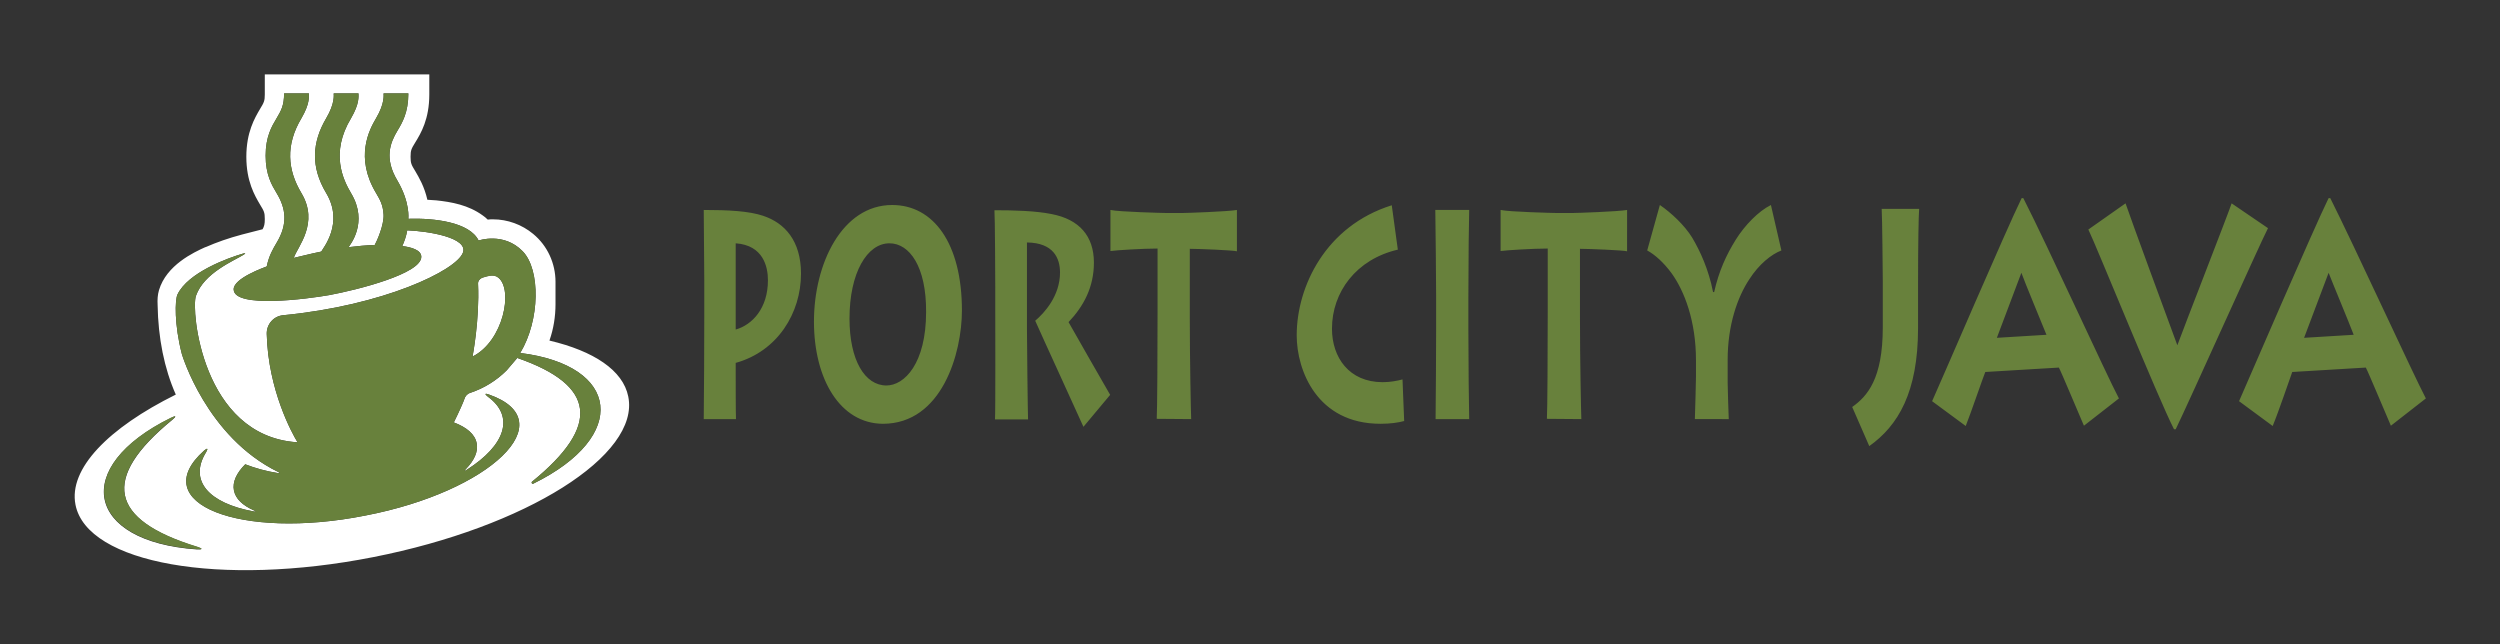 <?xml version="1.0" encoding="UTF-8"?> <svg xmlns="http://www.w3.org/2000/svg" xmlns:xlink="http://www.w3.org/1999/xlink" version="1.1" x="0px" y="0px" viewBox="0 0 907.3 233.9" style="enable-background:new 0 0 907.3 233.9;" xml:space="preserve"><rect x="0" y="0" width="907.3" height="233.9" fill="#333333" stroke="none"/> <style type="text/css"> .st0{display:none;} .st1{display:inline;opacity:0.5;} .st2{fill:#68813C;fill-opacity:0.25;stroke:#68813C;stroke-miterlimit:10;} .st3{fill:none;stroke:#68813C;stroke-miterlimit:10;} .st4{display:inline;fill:#68813C;fill-opacity:0.25;stroke:#68813C;stroke-miterlimit:10;} .st5{display:inline;fill:none;stroke:#68813C;stroke-miterlimit:10;} .st6{fill:none;stroke:#68813C;stroke-width:2;stroke-miterlimit:10;} .st7{fill:#FFFFFF;} .st8{fill:#68813C;} </style> <g id="X_x5F_Spacing" class="st0"> <g class="st1"> <rect x="295.4" y="0" class="st2" width="25" height="233.9"></rect> <rect x="230.4" y="0" class="st3" width="25" height="233.9"></rect> <rect x="-0.4" class="st3" width="27.6" height="233.9"></rect> <rect x="880" y="0" class="st3" width="27.6" height="233.9"></rect> <rect x="439.9" y="-233.5" transform="matrix(6.123234e-17 -1 1 6.123234e-17 233.063 673.804)" class="st3" width="27" height="907.7"></rect> <rect x="440" y="-440.4" transform="matrix(-1.836970e-16 1 -1 -1.836970e-16 466.868 -439.998)" class="st3" width="26.9" height="907.7"></rect> <g> <path class="st2" d="M25.5,156.7c0.5,0,1,0,1.5,0v-13.8c-0.2,0-0.4,0-0.6,0c-7.3,0-13.4-8.5-13.3-24.9 c0.1-18.3,7.5-26.2,13.9-26.7V77.4c-20,1.5-26.9,26.1-26.9,41C0.2,142.9,10.6,156.7,25.5,156.7z"></path> <path class="st2" d="M253.9,153.8c0.5,0,1,0,1.5,0v-13.8c-0.2,0-0.4,0-0.6,0c-7.3,0-13.4-8.5-13.3-24.9 c0.1-18.3,7.5-26.2,13.9-26.7V74.5c-20,1.5-26.9,26.1-26.9,41C228.5,140,238.9,153.8,253.9,153.8z"></path> <path class="st2" d="M413.8,232.3c0,0.5,0,1,0,1.5h13.8c0-0.2,0-0.4,0-0.6c0-7.3,8.5-13.4,24.9-13.3c18.3,0.1,26.2,7.5,26.7,13.9 h13.8c-1.5-20-26.1-26.9-41-26.9C427.6,206.9,413.8,217.4,413.8,232.3z"></path> <path class="st2" d="M905.6,156.7c0.5,0,1,0,1.5,0v-13.8c-0.2,0-0.4,0-0.6,0c-7.3,0-13.4-8.5-13.3-24.9 c0.1-18.3,7.5-26.2,13.9-26.7V77.4c-20,1.5-26.9,26.1-26.9,41C880.2,142.9,890.7,156.7,905.6,156.7z"></path> <path class="st2" d="M493.1,1.6c0-0.5,0-1,0-1.5h-13.8c0,0.2,0,0.4,0,0.6c0,7.3-8.5,13.4-24.9,13.3c-18.3-0.1-26.2-7.5-26.7-13.9 h-13.8c1.5,20,26.1,26.9,41,26.9C479.4,26.9,493.1,16.5,493.1,1.6z"></path> </g> </g> </g> <g id="ART"> <g> <path class="st7" d="M180.9,100.8c5.4,4.4,1.8,23-9.4,28.6c0,0,2.6-13.3,2-26.4c-0.1-1.1,0.8-2,1.8-2.3 C177.2,100.1,179.3,99.4,180.9,100.8z M135.4,202.2c-55.4,10.9-103.8,2.3-108-19c-2.6-13.1,12-27.9,36.4-40 c-4.2-9.5-6.4-20.5-6.6-32.6c-0.1-1.8,0-3.6,0.5-5.3c2.7-9.1,12.6-13.7,16.8-15.6l0.1,0c4.1-1.8,8.4-3.3,13.3-4.6l7.4-1.9 c0.6-1.1,0.8-1.9,0.8-3.7c0-2.4-0.3-2.9-1.7-5.2c-2-3.4-5-8.5-5-17.4s3-14,5-17.4c1.4-2.3,1.7-2.9,1.7-5.2v-7.3h59.7v7.3 c0,8.9-3,14-5.1,17.4c-1.4,2.3-1.7,2.8-1.7,5.2c0,2.4,0.3,2.9,1.7,5.2c1.4,2.4,3.3,5.6,4.4,10.4c1,0.1,2,0.1,3,0.2l0.1,0 c5.7,0.6,11.8,1.7,17,5.5c0.6,0.4,1.2,0.9,1.8,1.5c0.7-0.1,1.3-0.1,1.9-0.1c5.3,0,10.5,1.9,14.6,5.3c5.2,4.3,8.1,10.7,8.1,17.4v8 c0,4.6-0.7,9-2.2,13.3c16.1,3.8,26.7,10.8,28.6,20.3C232.4,165.2,190.9,191.3,135.4,202.2z M71.6,198.5c-32-9.8-35-24.9-9.1-46.1 c1.7-1.4,1.4-1.7-0.5-0.7c-36.3,17.8-31,44.9,9.4,47.7C73.6,199.5,73.7,199.1,71.6,198.5z M188.8,128.1 c7.2-11.9,7.4-30.2,0.9-36.9c-6.9-7.1-16.1-3.9-16-3.9c-3.3-6.7-16.1-8.2-25.5-7.9c0-0.1,0.7-5.9-4-13.9c-4.8-8-2.6-13.7,0-18 c1.8-3,4-6.7,4-13.6h-9c0,0.5,0.5,3.6-2.7,9c-2.5,4.2-7.8,14.2,0,27.2c1.4,2.4,2.5,4.2,2.7,7.8c0.2,3.7-2.4,9.6-3.2,11 c-3,0.1-6.2,0.4-9.5,0.8c0.3-0.6,7.4-8.8,0.9-19.6c-2.9-4.9-7.6-14.6,0-27.2c3.1-5.3,2.7-7.9,2.7-9h-9c0,0.5,0.5,3.6-2.7,9 c-5.2,8.8-5.7,17.7,0,27.2c6.5,10.9-1.2,20-1.8,21.2c-3.6,0.7-9.8,2.3-10,2.3c1.4-4.1,9.3-12.6,2.8-23.5c-5.1-8.5-5.8-17.5,0-27.2 c3.1-5.3,2.7-7.9,2.7-9h-9c0,4.4-1.1,6.3-2.7,9c-1.8,3-4,6.7-4,13.6c0,6.9,2.2,10.6,4,13.6c3.4,5.6,4.1,11.2,0,18 c-1.3,2.2-2.8,4.7-3.6,8.6c-0.7,0.3-12.2,4.3-12,8.4c0.3,6.9,26.8,3.4,34.7,2c10.2-1.9,33.7-7.8,33.4-14c-0.1-2.4-3.7-3.4-6.9-3.8 c0.7-1.6,1.4-3.4,1.8-5.7c7.8,0.3,22.2,2.7,20.2,8.1c-2.4,6.5-28.9,19.2-65.2,22.7c-3.5,0.3-6.1,3.3-6,6.8 c0.5,20.5,9.4,36.4,11,39c0.1,0.2,0,0.4-0.2,0.3c-34.3-2.5-38.3-48-36.5-53.1C74,99,85,94.6,88.5,92.4c0.7-0.5,0.7-0.6-0.2-0.4 c-5.6,1.6-20.1,6.9-23.9,14.9c-0.9,1.9-1.2,10.8,1.6,21.6c0,0,0,0,0,0s8.9,30.1,35,42.8c0.7,0.4,0.7,0.6-0.1,0.4 c-4.4-0.7-8.3-1.8-11.9-3.2c-3.2,3.2-4.7,6.5-4.1,9.5c0.6,3,3.1,5.4,7.2,7.2c1,0.4,0.9,0.6-0.1,0.4c-16.3-3-23.6-11.2-17.2-21.5 c0.8-1.4,0.5-1.6-0.7-0.6c-21.5,19.2,13.3,32.6,58.5,23.6c45.3-8.7,72.2-34.3,44.9-43.9c-1.6-0.6-1.7-0.2-0.4,0.8 c9.8,7.2,6.3,17.6-7.7,26.5c-0.9,0.6-1,0.4-0.3-0.3c3-3.1,4.5-6.3,3.9-9.3c-0.6-3.3-3.6-5.8-8.3-7.6c1.9-3.8,3.6-7.7,3.8-8.4 c0.3-1.1,1.1-2,2.1-2.3c5.1-1.7,9.6-4.5,13.3-8.2l3.5-4.1c0.1-0.1,0.2-0.3,0.3-0.4c28.6,9.9,30.4,24.6,5.4,44.9 c-0.4,0.3,0,1,0.5,0.7C228.5,158.3,225,132.6,188.8,128.1z"></path> <path class="st8" d="M678.4,161.9l-6.2-14.2c5.5-3.9,11.1-10.2,11.1-28.9V102c0-1.8-0.2-23.6-0.4-26.2h13.6 c-0.2,1.9-0.4,13.5-0.4,26.5V119C696.1,142.5,688.8,154.5,678.4,161.9L678.4,161.9z M713.4,154.6l-12.2-9 c3.4-7.5,26.9-62.3,32.5-73.7h0.6c9,17.7,30.3,64.4,34.7,72.7l-12.7,9.9c-2.1-4.8-8.2-19.5-9.1-21.1l-26.7,1.6 C719.6,137.2,715.2,150.1,713.4,154.6L713.4,154.6z M724.7,122.6l18-1.1c-1.8-4.5-7.9-19.1-9.1-22.5 C732,103.2,726.3,118.4,724.7,122.6L724.7,122.6z M757.9,83.3c2.7,5.4,25.2,61,31.1,72.5h0.6c5-10.3,30.5-67.2,33.5-73l-13.2-9 c-1.1,3.4-17.6,45.7-19.7,51.5c-2.2-5.9-17.2-46.7-18.8-51.5L757.9,83.3L757.9,83.3z M824.8,154.6l-12.2-9 c3.3-7.5,26.9-62.3,32.5-73.7h0.6c8.9,17.7,30.3,64.4,34.7,72.7l-12.7,9.9c-2.1-4.8-8.2-19.5-9.1-21.1l-26.7,1.6 C831.1,137.2,826.7,150.1,824.8,154.6L824.8,154.6z M836.2,122.6l18-1.1c-1.7-4.5-7.8-19.1-9.1-22.5 C843.5,103.2,837.8,118.4,836.2,122.6L836.2,122.6z M267.1,152.1h-11.7c0.1-4.6,0.2-30.5,0.2-38.2v-11.8c0-2.5-0.2-24.3-0.2-25.9 c9,0,16.4,0.4,21.5,2.1c7.9,2.6,13.8,9.1,13.8,21c0,14.3-8.5,28.2-23.7,32.4v4.3C267,138.1,267,149.8,267.1,152.1L267.1,152.1z M267,88.3v31.3c6-1.7,11.7-7.7,11.7-17.9C278.7,96.8,277,89,267,88.3L267,88.3z M295.4,116.7c0-21,10.2-42.3,28.4-42.3 c14.9,0,25.3,13.8,25.3,38.3c0,15.4-7.2,41.1-28.7,41.1C304.9,153.7,295.4,137.6,295.4,116.7 M308.3,115.6 c0,15.2,5.6,24.3,13.4,24.3c6.5,0,14.4-7.9,14.4-26.7c0.1-16.4-6-24.9-13.3-24.9C314.7,88.3,308.3,99,308.3,115.6 M373.1,152.1 c-0.1-1.6-0.4-28.8-0.4-32.9V88c9.7,0.1,12,5.8,12,10.9c0,8.5-5.7,14.7-9,17.5c2,4.6,16.2,35.5,17.5,38.5l9.7-11.6 c-1.8-3.1-13.1-22.8-15.1-26.4c5.5-5.8,9.2-12.7,9.2-21.6c0-9.7-5.4-15.7-15.3-17.6c-5.8-1.2-13.9-1.4-20.8-1.4 c0.2,2,0.3,24.9,0.3,28.2v8.8c0,2.3,0.1,36.4-0.1,38.9H373.1L373.1,152.1z M432.3,152.1c-0.1-2.2-0.5-21.4-0.5-36.9V90.3 c3,0,15.8,0.5,17.1,0.9V76.2c-3.4,0.6-18.4,1.1-19.7,1.1h-6c-0.8,0-17.1-0.4-20.2-1.1v14.9c2.1-0.3,11.9-0.9,17.1-0.9v23.2 c0,13.9-0.1,35.8-0.3,38.6L432.3,152.1L432.3,152.1z M509,137.7c-1.9,0.5-4.4,1-7.2,1c-12.2,0-18.4-9-18.4-19.4 c0-13.3,8.8-25.2,23.9-28.7l-2.2-16.1c-24,7.5-34.5,29.5-34.5,47.2c0,12.6,7.3,32.1,30.4,32.1c3.6,0,6.4-0.4,8.6-1L509,137.7z M533.2,152.1c-0.1-2.5-0.3-21.7-0.3-32.5V108c0-12.9,0.2-29.9,0.3-31.8h-12.3c0.1,2.6,0.3,29.8,0.3,31.6v11.6 c0,2.8-0.1,28-0.2,32.7H533.2L533.2,152.1z M573.9,152.1c-0.1-2.2-0.5-21.4-0.5-36.9V90.3c3,0,15.8,0.5,17.1,0.9V76.2 c-3.4,0.6-18.4,1.1-19.7,1.1h-6c-0.8,0-17.1-0.4-20.2-1.1v14.9c2.1-0.3,11.9-0.9,17.1-0.9v23.2c0,13.9-0.1,35.8-0.3,38.6 L573.9,152.1L573.9,152.1z M627.4,152.1c-0.1-2.2-0.4-11.7-0.4-13.2v-8.3c0-12.5,3.5-22.7,7.9-29.3c3.4-5.3,7.9-9,11.6-10.4 l-3.8-16.5c-4.6,2.3-9.5,7.4-12.7,12.5c-3.5,5.6-6.2,11.5-7.9,19.1h-0.4c-1.6-8.3-4.8-15.1-7.6-19.8c-2.8-4.5-7.5-8.9-11.7-11.8 l-4.6,16.5c2.8,1.5,6,4.4,8.8,8.2c4.8,6.6,8.9,17.6,8.9,31.6v6.1c0,1.4-0.3,12.8-0.4,15.3H627.4L627.4,152.1z M188.8,128.1 c7.2-11.9,7.4-30.2,0.9-36.9c-6.9-7.1-16.1-3.9-16-3.9c-3.3-6.7-16.1-8.2-25.5-7.9c0-0.1,0.7-5.9-4-13.9c-4.8-8-2.6-13.7,0-18 c1.8-3,4-6.7,4-13.6h-9c0,0.5,0.5,3.6-2.7,9c-2.5,4.2-7.8,14.2,0,27.2c1.4,2.4,2.5,4.2,2.7,7.8c0.2,3.7-2.4,9.6-3.2,11 c-3,0.1-6.2,0.4-9.5,0.8c0.3-0.6,7.4-8.8,0.9-19.6c-2.9-4.9-7.6-14.6,0-27.2c3.1-5.3,2.7-7.9,2.7-9h-9c0,0.5,0.5,3.6-2.7,9 c-5.2,8.8-5.7,17.7,0,27.2c6.5,10.9-1.2,20-1.8,21.2c-3.6,0.7-9.8,2.3-10,2.3c1.4-4.1,9.3-12.6,2.8-23.5c-5.1-8.5-5.8-17.5,0-27.2 c3.1-5.3,2.7-7.9,2.7-9h-9c0,4.4-1.1,6.3-2.7,9c-1.8,3-4,6.7-4,13.6c0,6.9,2.2,10.6,4,13.6c3.4,5.6,4.1,11.2,0,18 c-1.3,2.2-2.8,4.7-3.6,8.6c-0.7,0.3-12.2,4.3-12,8.4c0.3,6.9,26.8,3.4,34.7,2c10.2-1.9,33.7-7.8,33.4-14c-0.1-2.4-3.7-3.4-6.9-3.8 c0.7-1.6,1.4-3.4,1.8-5.7c7.8,0.3,22.2,2.7,20.2,8.1c-2.4,6.5-28.9,19.2-65.2,22.7c-3.5,0.3-6.1,3.3-6,6.8 c0.5,20.5,9.4,36.4,11,39c0.1,0.2,0,0.4-0.2,0.3c-34.3-2.5-38.3-48-36.5-53.1C74,99,85,94.6,88.5,92.4c0.7-0.5,0.7-0.6-0.2-0.4 c-5.6,1.6-20.1,6.9-23.9,14.9c-0.9,1.9-1.2,10.8,1.6,21.6c0,0,0,0,0,0s8.9,30.1,35,42.8c0.7,0.4,0.7,0.6-0.1,0.4 c-4.4-0.7-8.3-1.8-11.9-3.2c-3.2,3.2-4.7,6.5-4.1,9.5c0.6,3,3.1,5.4,7.2,7.2c1,0.4,0.9,0.6-0.1,0.4c-16.3-3-23.6-11.2-17.2-21.5 c0.8-1.4,0.5-1.6-0.7-0.6c-21.5,19.2,13.3,32.6,58.5,23.6c45.3-8.7,72.2-34.3,44.9-43.9c-1.6-0.6-1.7-0.2-0.4,0.8 c9.8,7.2,6.3,17.6-7.7,26.5c-0.9,0.6-1,0.4-0.3-0.3c3-3.1,4.5-6.3,3.9-9.3c-0.6-3.3-3.6-5.8-8.3-7.6c1.9-3.8,3.6-7.7,3.8-8.4 c0.3-1.1,1.1-2,2.1-2.3c5.1-1.7,9.6-4.5,13.3-8.2l3.5-4.1c0.1-0.1,0.2-0.3,0.3-0.4c28.6,9.9,30.4,24.6,5.4,44.9 c-0.4,0.3,0,1,0.5,0.7C228.5,158.3,225,132.6,188.8,128.1z M171.5,129.4c0,0,2.6-13.3,2-26.4c-0.1-1.1,0.8-2,1.8-2.3 c1.9-0.5,4-1.2,5.6,0.1C186.3,105.2,182.7,123.8,171.5,129.4z M71.4,199.3c-40.3-2.8-45.6-29.9-9.4-47.7c1.9-0.9,2.1-0.6,0.5,0.7 c-25.9,21.2-23,36.3,9.1,46.1C73.7,199.1,73.6,199.5,71.4,199.3z"></path> </g> </g> </svg> 